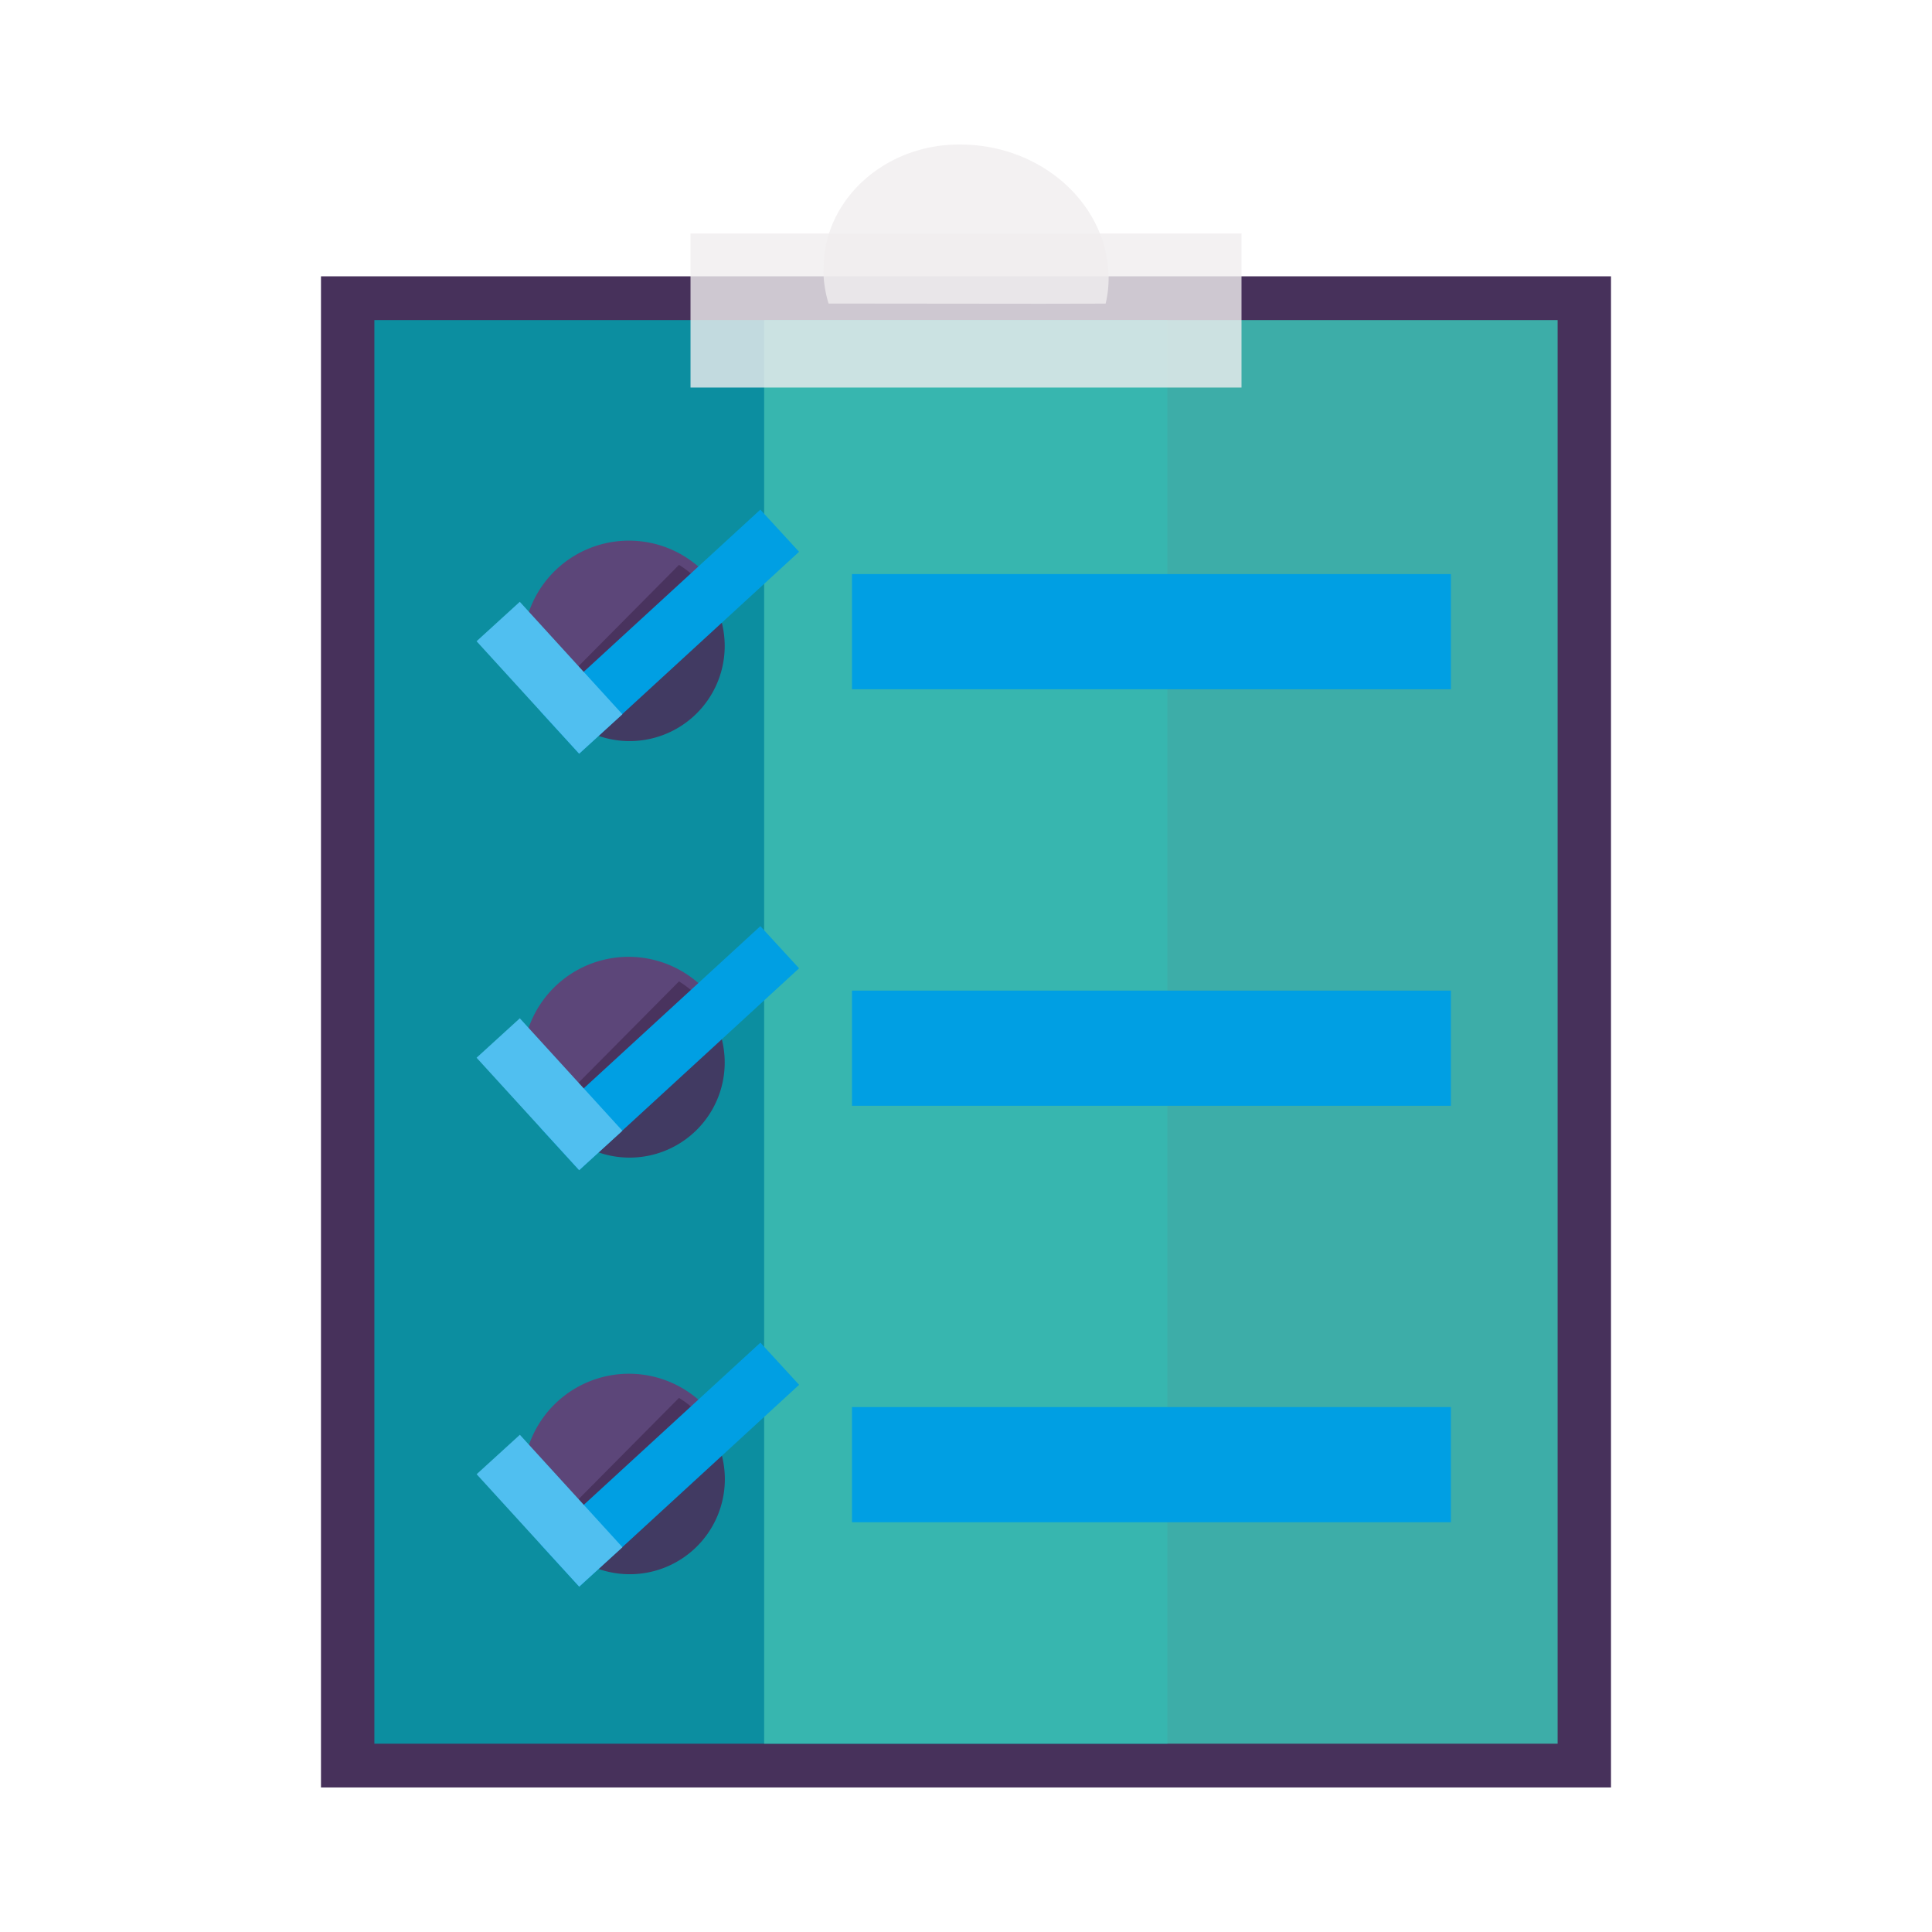 <svg id="Layer_2" data-name="Layer 2" xmlns="http://www.w3.org/2000/svg" viewBox="0 0 1000 1000"><defs><style>.cls-1,.cls-6{fill:#47315b;}.cls-2{fill:#0c8ea0;}.cls-3{fill:#3cbbb1;fill-opacity:0.9;}.cls-4{fill:#f0edee;opacity:0.8;}.cls-5{fill:#653e75;}.cls-5,.cls-6{isolation:isolate;opacity:0.9;}.cls-7{fill:#009fe3;}.cls-8{fill:#50bff0;}</style></defs><rect class="cls-1" x="166.14" y="143.02" width="667.71" height="782.17"/><rect class="cls-2" x="193.78" y="165.68" width="410.45" height="736.86"/><rect class="cls-3" x="395.52" y="165.68" width="410.7" height="736.86"/><rect class="cls-4" x="357.41" y="120.85" width="285.19" height="79.74"/><path class="cls-4" d="M573.78,141.45c-1.74-37-35.39-66.39-76.27-66.64-39-.51-70.78,28-71.24,63.35l0,.22c0,1,0,2-.06,2.94a61.2,61.2,0,0,0,2.66,15.79l110.13.11,33.27-.07A57.88,57.88,0,0,0,573.78,141.45Z"/><path class="cls-5" d="M363.18,294.81a54.8,54.8,0,0,0-77.4,77.54c.59.59,1.1,1.18,1.69,1.7a54,54,0,0,0,10.47,7.81l56.46-59.11,17-17.84A51.14,51.14,0,0,0,363.18,294.81Z"/><path class="cls-6" d="M291.38,369.48a49.23,49.23,0,0,0,70.84-68.33l-1.55-1.55a54.38,54.38,0,0,0-9.21-7.22l-51.75,52.18-15.63,15.78A55.16,55.16,0,0,0,291.38,369.48Z"/><rect class="cls-7" x="269.42" y="312.12" width="154.51" height="29.63" transform="translate(-129.81 320.61) rotate(-42.56)"/><rect class="cls-8" x="269.26" y="311.41" width="30.29" height="78.8" transform="translate(-162.13 283.29) rotate(-42.37)"/><path class="cls-5" d="M363.17,510.4a54.79,54.79,0,0,0-77.39,77.54c.59.59,1.11,1.18,1.7,1.7a53.88,53.88,0,0,0,10.46,7.81l56.46-59.11,17-17.84A51.54,51.54,0,0,0,363.17,510.4Z"/><path class="cls-6" d="M291.38,585.07a49.23,49.23,0,0,0,70.84-68.33l-1.55-1.55a54.06,54.06,0,0,0-9.22-7.22l-51.74,52.18-15.62,15.78A58.61,58.61,0,0,0,291.38,585.07Z"/><rect class="cls-7" x="269.43" y="527.71" width="154.5" height="29.63" transform="translate(-275.62 377.41) rotate(-42.56)"/><rect class="cls-8" x="269.27" y="526.99" width="30.29" height="78.79" transform="translate(-307.41 339.6) rotate(-42.37)"/><path class="cls-5" d="M363.17,726a54.79,54.79,0,0,0-77.38,77.53c.59.59,1.1,1.18,1.69,1.69A51.58,51.58,0,0,0,298,813l56.45-59.11,17-17.84A51.78,51.78,0,0,0,363.17,726Z"/><path class="cls-6" d="M291.39,800.63a49.22,49.22,0,0,0,70.83-68.32l-1.55-1.54a55,55,0,0,0-9.21-7.23l-51.74,52.18L284.09,791.5A58.59,58.59,0,0,0,291.39,800.63Z"/><rect class="cls-7" x="269.47" y="743.29" width="154.48" height="29.63" transform="translate(-421.42 434.21) rotate(-42.56)"/><rect class="cls-8" x="269.29" y="742.56" width="30.29" height="78.78" transform="translate(-452.67 395.92) rotate(-42.37)"/><rect class="cls-7" x="440.98" y="297.14" width="310.01" height="59.62"/><rect class="cls-7" x="440.98" y="512.73" width="310.01" height="59.62"/><rect class="cls-7" x="440.98" y="728.3" width="310.01" height="59.62"/></svg>